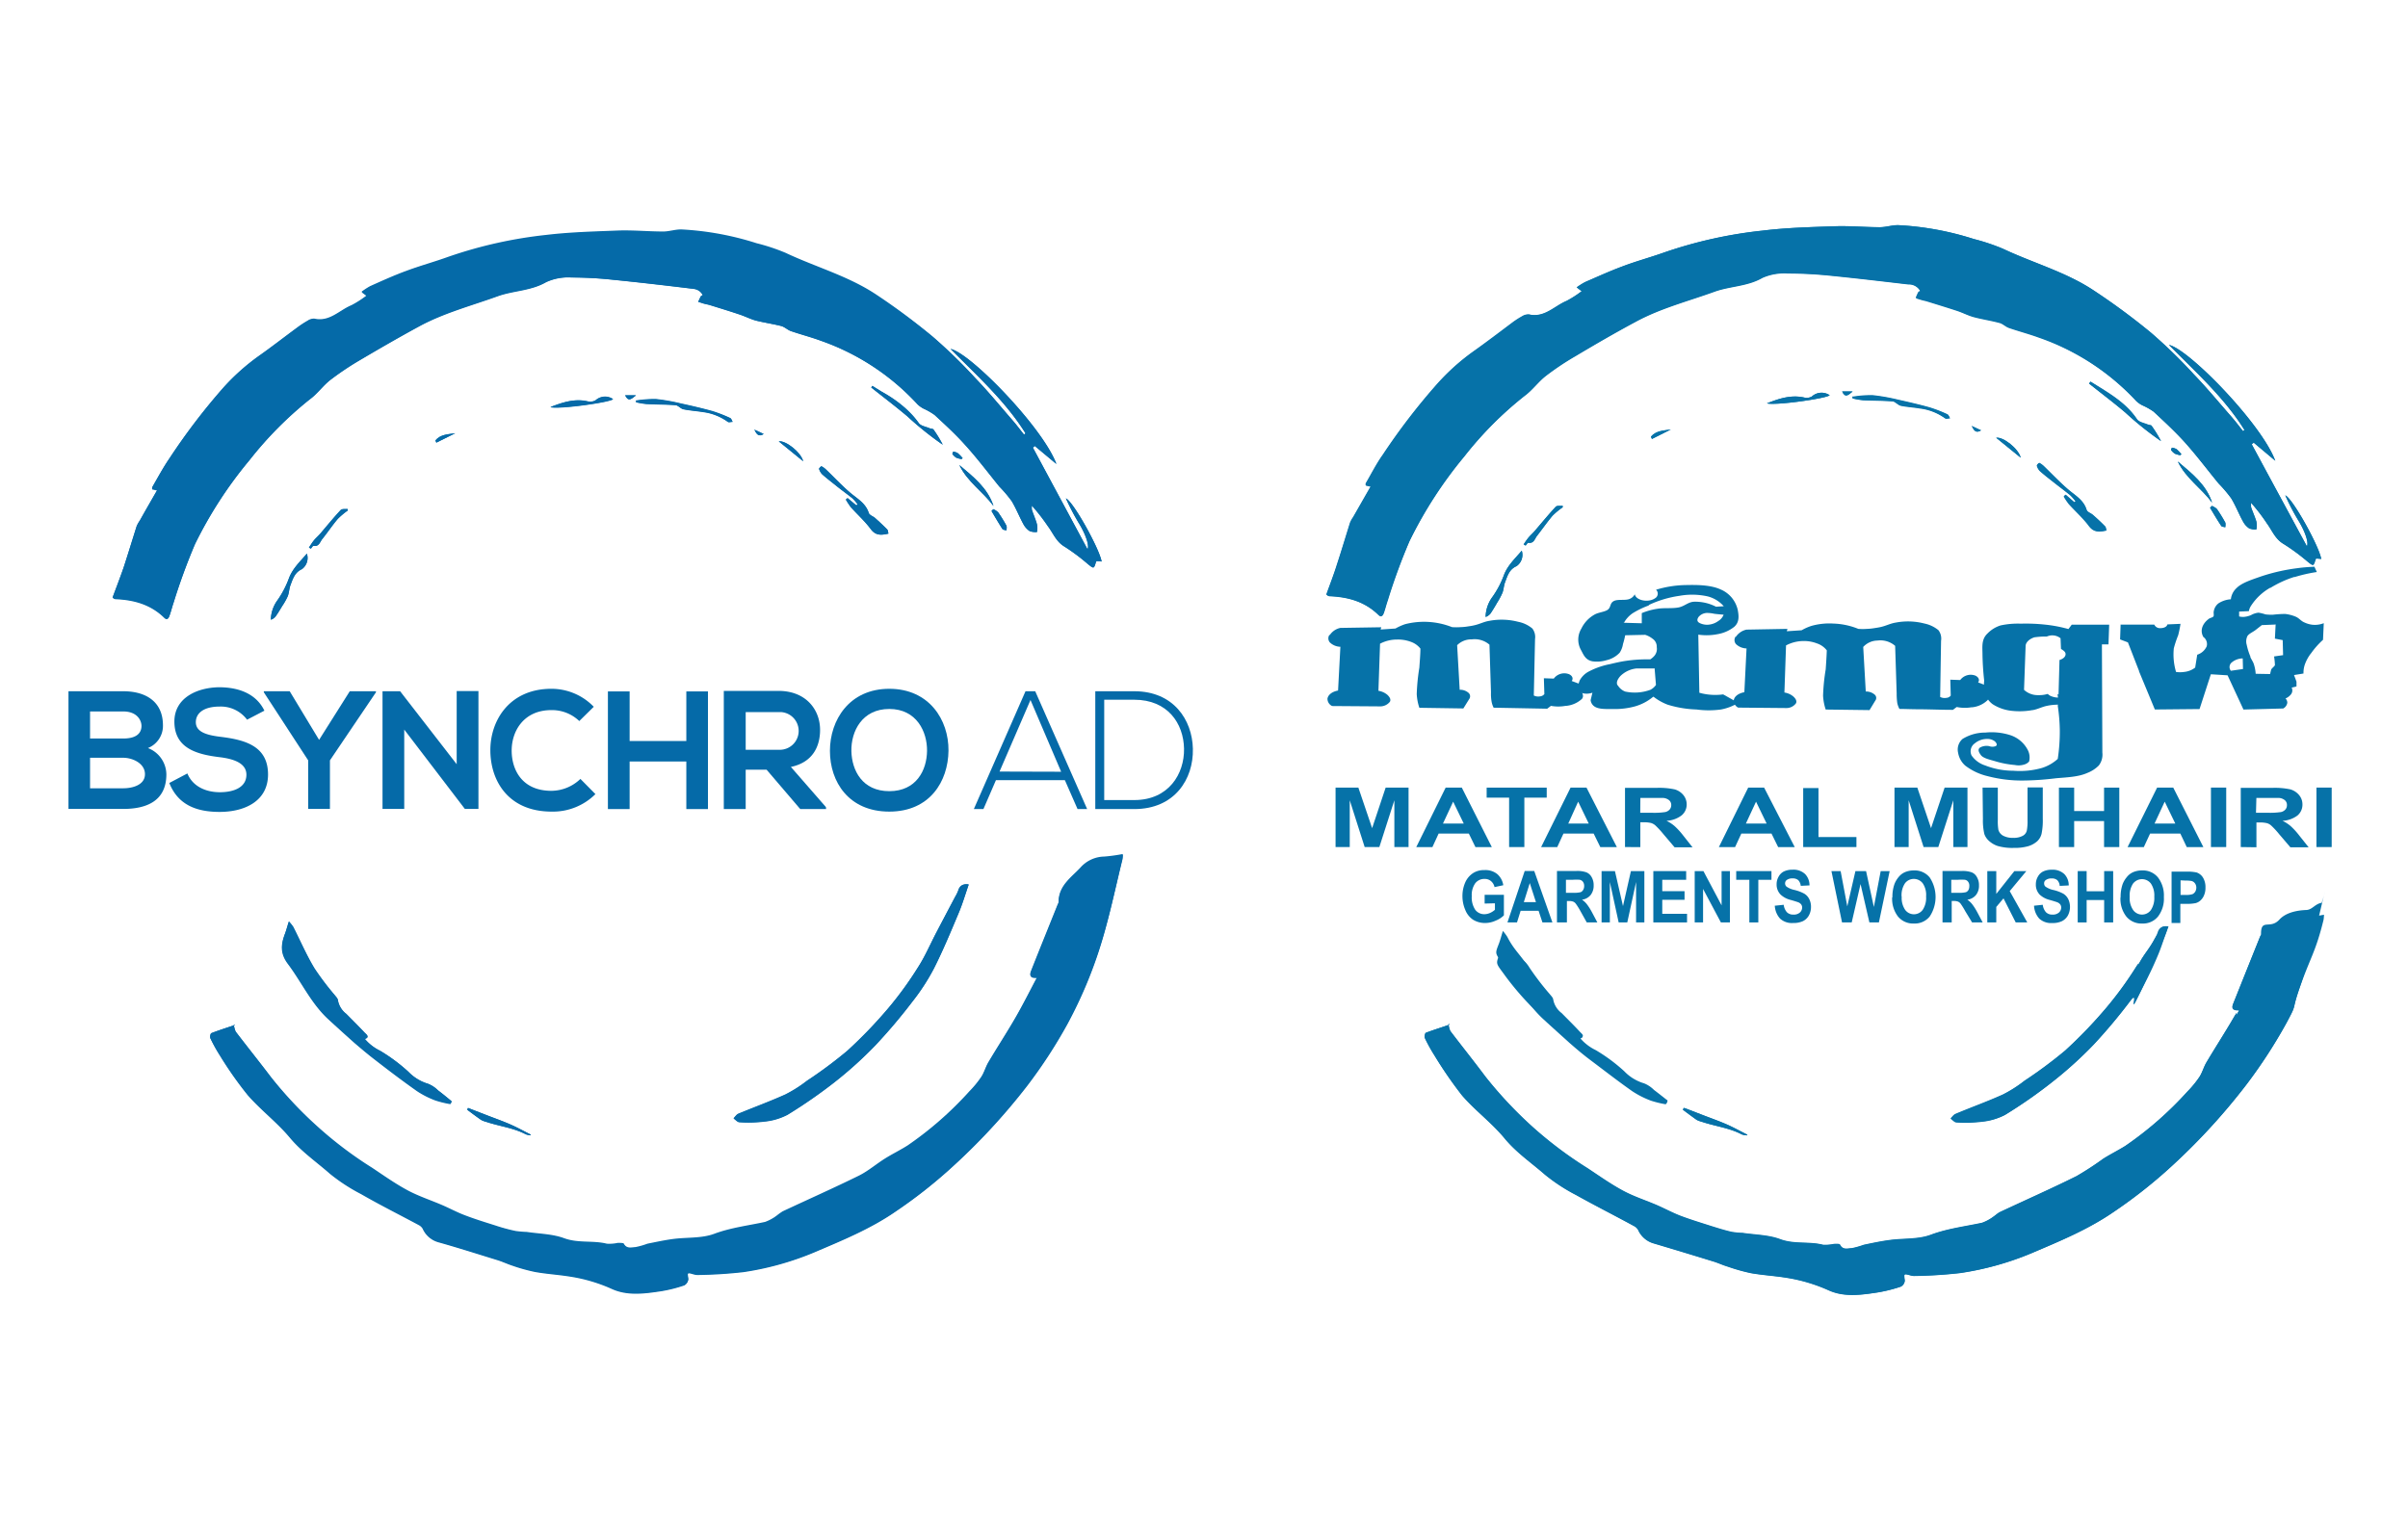 <?xml version="1.0" encoding="UTF-8"?> <svg xmlns="http://www.w3.org/2000/svg" id="Layer_1" data-name="Layer 1" viewBox="0 0 550 350"><defs><style>.cls-1,.cls-2{fill:#056aa8;}.cls-1,.cls-3{fill-rule:evenodd;}.cls-3,.cls-4{fill:#0672a8;}</style></defs><title>Artboard 1</title><path class="cls-1" d="M234.23,99l-.36.3c-.93-1.16-1.82-2.35-2.79-3.46-2.76-3.18-5.46-6.45-8.37-9.49A115.72,115.72,0,0,0,213,76.93a148.71,148.71,0,0,0-13-9.52c-6.36-4.2-13.74-6.25-20.6-9.46a45.17,45.17,0,0,0-6.6-2.19,67.86,67.86,0,0,0-17.12-3.15c-1.4,0-2.81.47-4.21.47-3.37,0-6.76-.33-10.12-.23-5.52.18-11,.31-16.53,1a101.3,101.3,0,0,0-22.42,5C99.28,60,96,60.83,92.9,62c-2.83,1.06-5.59,2.32-8.37,3.53a16.2,16.2,0,0,0-1.92,1.25l1.15.86a23,23,0,0,1-3.47,2.23c-2.78,1.14-5,3.86-8.49,3.07a2.43,2.43,0,0,0-1.52.43,20.8,20.8,0,0,0-2.34,1.52c-3,2.19-5.88,4.47-8.91,6.59a49.84,49.84,0,0,0-8,7.14,147.82,147.82,0,0,0-12.39,16.24c-1.45,2.08-2.61,4.35-3.9,6.54v.42l1.13.25c-1.37,2.39-2.67,4.66-3.95,6.94a7.37,7.37,0,0,0-.72,1.25c-1,3.16-1.94,6.35-3,9.51-.78,2.3-1.65,4.56-2.5,6.78a3.27,3.27,0,0,0,.37.28,1.09,1.09,0,0,0,.39.08c4.18.18,8,1.25,11.07,4.28.64.62,1,.07,1.16-.45.35-1,.58-2,.92-2.94a140.91,140.91,0,0,1,4.89-13.39A95.41,95.41,0,0,1,57,105.14,84.25,84.25,0,0,1,70.75,91.27c1.71-1.25,3-3.13,4.72-4.46a66.55,66.55,0,0,1,6.71-4.5c4.55-2.68,9.13-5.32,13.75-7.83,5.63-3,11.84-4.64,17.83-6.81,3.57-1.25,7.49-1.19,10.93-3.16a12,12,0,0,1,5.84-1.1,90.08,90.08,0,0,1,9.57.5q8.88.89,17.75,2a2.89,2.89,0,0,1,2.66,1.49c-.15.1-.36.15-.44.28-.22.42-.4.85-.6,1.25l1.25.39c.48.13.95.21,1.43.35,2.25.7,4.5,1.39,6.73,2.14,1.25.42,2.5,1.05,3.75,1.4,1.93.51,3.9.8,5.82,1.25.78.21,1.43.88,2.19,1.15,2.26.77,4.57,1.37,6.81,2.19a54.6,54.6,0,0,1,22.1,14.59,5.94,5.94,0,0,0,1.41,1,14.75,14.75,0,0,1,2.5,1.44c2.4,2.22,4.84,4.45,7,6.88,2.72,3,5.18,6.25,7.76,9.45a30.91,30.91,0,0,1,2.84,3.32c1,1.7,1.77,3.59,2.72,5.35a4.44,4.44,0,0,0,1.39,1.53,4.15,4.15,0,0,0,1.64.21,6.41,6.41,0,0,0,0-1.75c-.3-1.13-.79-2.19-1.15-3.29a3.56,3.56,0,0,1,0-1,44.64,44.64,0,0,1,3.65,4.69c1.25,1.63,1.9,3.56,3.83,4.69a46.86,46.86,0,0,1,5.39,4c1.33,1.06,1.33,1.1,1.82-.52,0-.08.13-.13.19-.19l1.09.1c-.49-2.92-6.5-13.74-8.15-14.42a54.88,54.88,0,0,0,2.94,5.64c1.38,2.21,2.49,5,2,6l-12.49-23.24.44-.38L241.3,106c-3.07-8.32-19.68-25.39-24.15-26.24,6.25,6.25,12.58,12,17.13,19.31"></path><path class="cls-1" d="M53.43,234.06c.3.16.25.11.23.12-1.8.6-3.61,1.18-5.37,1.86-.22.08-.37.88-.22,1.19a33.5,33.5,0,0,0,2.18,4,85.55,85.55,0,0,0,6.33,9c3,3.42,6.73,6.25,9.61,9.7,2.69,3.23,6.09,5.54,9.16,8.25a41.55,41.55,0,0,0,7.11,4.64c4.33,2.5,8.75,4.7,13.14,7.06a2.23,2.23,0,0,1,.94.86,5.56,5.56,0,0,0,3.61,3.1c4.49,1.25,8.95,2.69,13.41,4.06,1.15.35,2.23.86,3.38,1.25a40.54,40.54,0,0,0,5.28,1.47c2.67.48,5.39.63,8.07,1.07a36.92,36.92,0,0,1,9.46,2.81c3.57,1.63,7.49,1.08,11.24.52a32.37,32.37,0,0,0,5.3-1.33,1.72,1.72,0,0,0,.89-1.37c-.22-1.61-.3-1.58,1.32-1.13a3.1,3.1,0,0,0,.8.12,104.69,104.69,0,0,0,10.46-.65,67.11,67.11,0,0,0,16.09-4.46c6.48-2.76,13-5.41,18.8-9.44a110.94,110.94,0,0,0,12.3-9.63A144.27,144.27,0,0,0,234.7,248a113.11,113.11,0,0,0,9.07-13.93,101.28,101.28,0,0,0,6.75-15.39c2.5-7.29,4-14.81,5.85-22.27a6.83,6.83,0,0,0,.09-1.11,39.65,39.65,0,0,1-4.2.59,7.38,7.38,0,0,0-5.45,2.5c-2.12,2.31-5,4.15-5,7.83a1.25,1.25,0,0,1-.18.5c-2,5.09-4.09,10.17-6.11,15.26-.44,1.08-.08,1.55,1.36,1.47-1.71,3.19-3.29,6.31-5,9.35-2,3.41-4.14,6.73-6.15,10.12-.62,1-.93,2.3-1.6,3.31a23.54,23.54,0,0,1-2.7,3.28,79.49,79.49,0,0,1-14.11,12.37c-1.62,1-3.35,1.87-5,2.89-2.06,1.25-3.94,2.94-6.1,4-5.75,2.84-11.62,5.45-17.43,8.16a16.63,16.63,0,0,0-1.4,1,9.82,9.82,0,0,1-2.62,1.43c-3.89.85-7.82,1.25-11.65,2.72-2.86,1.06-6.24.76-9.34,1.18-2,.26-3.94.67-5.89,1.07a18.23,18.23,0,0,1-2.71.78c-.89,0-2.05.48-2.69-.8-.11-.23-.88-.19-1.36-.17a9.12,9.12,0,0,1-2.5.19c-3.18-.81-6.51-.07-9.74-1.25-2.66-1-5.69-1-8.55-1.43a21.28,21.28,0,0,1-2.5-.22c-1.56-.36-3.11-.82-4.63-1.25-2.33-.73-4.66-1.45-6.95-2.32-1.81-.68-3.52-1.61-5.3-2.37-2.61-1.13-5.34-2-7.84-3.35-2.81-1.51-5.44-3.38-8.1-5.15a88.23,88.23,0,0,1-12.33-9.26,91.46,91.46,0,0,1-10.88-11.64c-2.62-3.49-5.34-6.88-8-10.34a5.29,5.29,0,0,1-.41-1.62"></path><path class="cls-1" d="M221.23,202.11a1.9,1.9,0,0,0-2.37,1.41,8.75,8.75,0,0,1-.71,1.44q-2.15,4.06-4.27,8.12c-1.42,2.71-2.6,5.48-4.22,8a81.49,81.49,0,0,1-6.64,9.16,105.62,105.62,0,0,1-9.5,9.89A102.84,102.84,0,0,1,184.3,247a30.74,30.74,0,0,1-4.92,3.12c-3.53,1.59-7.16,2.91-10.73,4.39-.44.19-.74.68-1.1,1.05.45.3.88.86,1.35.87a29.76,29.76,0,0,0,5.66-.15,14.45,14.45,0,0,0,5.32-1.56,114.43,114.43,0,0,0,10.81-7.5,90.82,90.82,0,0,0,9.27-8.38,126.24,126.24,0,0,0,8.46-10,48.55,48.55,0,0,0,4.87-7.49c2.08-4.11,3.86-8.4,5.65-12.66.88-2.07,1.52-4.25,2.29-6.48"></path><path class="cls-1" d="M102.91,252.15l.23-.55c-1-.83-2-1.66-3.11-2.5a7.07,7.07,0,0,0-2.27-1.5,10.32,10.32,0,0,1-4.48-2.72,39.09,39.09,0,0,0-6.49-4.81,10.72,10.72,0,0,1-3.53-2.74c1.25-.44.44-1,0-1.39-1.38-1.47-2.82-2.9-4.24-4.33a5,5,0,0,1-1.86-3c0-.42-.46-.83-.76-1.25a65.71,65.71,0,0,1-4.6-6c-1.81-3.06-3.25-6.32-4.86-9.5a12.69,12.69,0,0,0-1-1.25c-.38,1.19-.58,2-.87,2.77-.91,2.38-1.13,4.44.65,6.82,3.15,4.18,5.34,9.08,9.28,12.7,2,1.84,4,3.65,6,5.43,1.47,1.25,3,2.56,4.56,3.75,3.2,2.49,6.4,4.91,9.69,7.23a20.74,20.74,0,0,0,4.23,2.14,24.34,24.34,0,0,0,3.37.82"></path><path class="cls-1" d="M202.92,121.94c-.1-.4-.09-.81-.29-1-.89-.9-1.82-1.76-2.77-2.61-.47-.4-1.25-.65-1.43-1.13-.72-2.32-2.73-3.32-4.38-4.76-1.87-1.61-3.56-3.42-5.35-5.14a4.22,4.22,0,0,0-1.09-.79c-.07,0-.57.45-.54.59a2.91,2.91,0,0,0,.72,1.25c1.05.93,2.17,1.81,3.27,2.67s2.5,1.85,3.65,2.82a9.09,9.09,0,0,1,1.17,1.38l-.3.22-2-1.66-.39.34a15.05,15.05,0,0,0,1.17,1.77c1.5,1.69,3.21,3.21,4.54,5,1.13,1.52,2.38,1.39,4,1"></path><path class="cls-1" d="M70.09,126.48c-1.56,1.86-3.21,3.35-4.06,5.56a21.64,21.64,0,0,1-2.81,5.34,7.8,7.8,0,0,0-1.35,4.23,2.2,2.2,0,0,0,1.12-.8c.54-.76,1-1.55,1.49-2.35a14.21,14.21,0,0,0,1.25-2.22c.31-.79.31-1.68.61-2.5.54-1.44,1-2.94,2.6-3.67a3.15,3.15,0,0,0,1.16-3.56"></path><path class="cls-1" d="M145.29,91.48v.45a17.22,17.22,0,0,0,2.35.4c2.23.13,4.44.09,6.65.27.62,0,1.17.8,1.81.93,1.45.3,2.94.39,4.41.63a12.25,12.25,0,0,1,5.74,2.25c.22.17.73,0,1.11,0-.19-.3-.3-.74-.56-.85A31,31,0,0,0,162.72,94c-2.38-.67-4.81-1.25-7.22-1.76a45.73,45.73,0,0,0-5.7-1,26.88,26.88,0,0,0-4.48.34"></path><path class="cls-1" d="M199.24,88.15l-.26.38c2.75,2.19,5.56,4.32,8.25,6.59a74,74,0,0,0,8.08,6.48,28,28,0,0,0-2.12-3.47c-.15-.19-.58-.16-.85-.27-.85-.38-2-.54-2.5-1.19a25.11,25.11,0,0,0-8.46-7.17l-2.17-1.35"></path><path class="cls-1" d="M121.2,259.37v-.17c-1.54-.78-3.07-1.63-4.66-2.32-1.83-.8-3.74-1.46-5.58-2.18L108,253.57l-1.17-.42-.08.42c1,.78,2.07,1.56,3.14,2.3a4.73,4.73,0,0,0,1.13.44c3,1,6.25,1.36,9.09,2.86a3.92,3.92,0,0,0,1.12.23"></path><path class="cls-1" d="M125.79,93c2,.5,13.63-1.12,14.24-1.84a3.24,3.24,0,0,0-4,.28,2.51,2.51,0,0,1-1.74.25c-3-.7-5.76.24-8.48,1.25"></path><path class="cls-1" d="M219.12,106.25c1.78,3.75,5.38,6.09,7.8,9.35-1.34-4.14-4.65-6.69-7.8-9.35"></path><path class="cls-1" d="M70.55,125.07l.48.29c.2-.23.43-.67.6-.64,1.25.22,1.46-.89,2-1.56,1.25-1.53,2.29-3.13,3.54-4.6a17.26,17.26,0,0,1,2.27-1.91v-.35c-.53,0-1.25-.08-1.57.22-1.64,1.78-3.17,3.65-4.75,5.49-.44.5-.95.92-1.36,1.43s-.76,1.09-1.14,1.63"></path><path class="cls-1" d="M226.88,116.33l-.41.42c.84,1.37,1.65,2.77,2.5,4.12.14.21.6.21.92.31a3.68,3.68,0,0,0,0-1.05,29.6,29.6,0,0,0-1.91-3.07,3.57,3.57,0,0,0-1.11-.73"></path><path class="cls-1" d="M183.45,105.38c-.5-2.06-4-4.8-5.57-4.54l5.57,4.54"></path><path class="cls-1" d="M99.45,100.59l.21.53L104,99c-1.62.25-3.34.24-4.5,1.62"></path><path class="cls-1" d="M219.66,104.89l.24-.22a9,9,0,0,0-1.09-1.13,2.61,2.61,0,0,0-1.05-.35s-.26.44-.2.53a3.35,3.35,0,0,0,.9.86,5.32,5.32,0,0,0,1.25.31"></path><path class="cls-1" d="M174.43,99.16l-2.14-1c.47.85.87,1.8,2.14,1"></path><path class="cls-1" d="M145.28,90.31h-2.5c.74,1.59,1.41.82,2.5,0"></path><path class="cls-1" d="M234.23,99c-4.55-7.29-10.93-13-17.13-19.3,4.47.9,21.08,18,24.15,26.3l-4.92-4.12-.44.37,12.49,23.24c.48-1-.61-3.75-2-6a54.72,54.72,0,0,1-2.94-5.63c1.65.66,7.66,11.49,8.15,14.41l-1.09-.1c-.06,0-.16.12-.19.19-.49,1.63-.49,1.59-1.82.53a46.09,46.09,0,0,0-5.28-4c-1.93-1.12-2.64-3.06-3.83-4.68a43.75,43.75,0,0,0-3.65-4.7,3.56,3.56,0,0,0,0,1c.36,1.1.85,2.17,1.15,3.29a5.71,5.71,0,0,1,0,1.75,4.17,4.17,0,0,1-1.64-.21,4.34,4.34,0,0,1-1.41-1.48c-1-1.76-1.67-3.65-2.72-5.34a29.75,29.75,0,0,0-2.84-3.4c-2.59-3.15-5-6.41-7.76-9.45-2.18-2.43-4.62-4.66-7-6.88a14.11,14.11,0,0,0-2.5-1.44,5.78,5.78,0,0,1-1.41-1,54.58,54.58,0,0,0-22.14-14.49c-2.24-.83-4.55-1.42-6.81-2.2-.76-.26-1.41-.94-2.19-1.15-1.92-.51-3.89-.8-5.82-1.25-1.25-.35-2.5-1-3.75-1.4-2.23-.75-4.48-1.43-6.73-2.13-.48-.14-1-.23-1.43-.35s-.78-.27-1.25-.39c.2-.43.38-.86.6-1.25.08-.14.29-.19.44-.29-.61-1.31-1.76-1.4-2.76-1.52-5.92-.71-11.83-1.41-17.75-2a91,91,0,0,0-9.47-.55,12.13,12.13,0,0,0-5.74,1c-3.45,2-7.36,1.88-10.93,3.16-6,2.18-12.2,3.75-17.83,6.81-4.64,2.5-9.21,5.15-13.75,7.84a65.71,65.71,0,0,0-6.73,4.5c-1.74,1.32-3,3.21-4.76,4.46A83.8,83.8,0,0,0,57.05,105a95.62,95.62,0,0,0-12.5,19.26,141.35,141.35,0,0,0-4.9,13.41c-.33,1-.56,2-.91,2.93-.19.53-.52,1.08-1.16.45-3.07-3-6.9-4.1-11.07-4.26a1.4,1.4,0,0,1-.39-.1,2.51,2.51,0,0,1-.37-.27c.81-2.23,1.68-4.49,2.5-6.79,1-3.16,2-6.35,3-9.51a7.33,7.33,0,0,1,.71-1.25c1.25-2.27,2.59-4.54,3.95-6.93l-1.12-.25v-.43c1.25-2.18,2.5-4.46,3.9-6.53A143.56,143.56,0,0,1,51.06,88.5a49.54,49.54,0,0,1,8-7.16c3-2.11,5.93-4.4,8.91-6.59a22.73,22.73,0,0,1,2.33-1.52,2.55,2.55,0,0,1,1.49-.44c3.5.79,5.71-1.93,8.49-3.07a23,23,0,0,0,3.47-2.23l-1.15-.86a17.55,17.55,0,0,1,1.92-1.25c2.78-1.25,5.54-2.5,8.37-3.53,3.14-1.17,6.38-2.05,9.53-3.19a101.3,101.3,0,0,1,22.42-5c5.48-.65,11-.78,16.53-1,3.36-.1,6.75.23,10.12.23,1.4,0,2.81-.52,4.21-.47a67.86,67.86,0,0,1,17.12,3.15,45.17,45.17,0,0,1,6.6,2.19c6.83,3.23,14.24,5.26,20.6,9.46a148.84,148.84,0,0,1,13,9.67,117.38,117.38,0,0,1,9.73,9.46c2.91,3,5.61,6.31,8.37,9.49,1,1.11,1.86,2.3,2.79,3.46l.36-.3"></path><path class="cls-1" d="M53.43,234.06a5,5,0,0,0,.42,1.62c2.63,3.46,5.36,6.85,8,10.33a92,92,0,0,0,10.87,11.54A89,89,0,0,0,85,266.8c2.66,1.78,5.29,3.64,8.1,5.15,2.5,1.34,5.23,2.23,7.84,3.35,1.78.76,3.49,1.7,5.3,2.37,2.29.88,4.62,1.59,6.95,2.33a39.58,39.58,0,0,0,4.63,1.25,24.77,24.77,0,0,0,2.5.21c2.86.43,5.89.45,8.55,1.44,3.23,1.18,6.56.45,9.74,1.25a9.12,9.12,0,0,0,2.5-.19c.48,0,1.25,0,1.36.16.64,1.25,1.8.84,2.69.8a17.07,17.07,0,0,0,2.71-.77c2-.4,3.91-.82,5.89-1.08,3.12-.41,6.48-.11,9.34-1.17,3.83-1.43,7.76-1.88,11.65-2.73a10.08,10.08,0,0,0,2.62-1.42,14.57,14.57,0,0,1,1.4-1c5.81-2.72,11.68-5.33,17.43-8.16,2.16-1.08,4-2.71,6.1-4,1.62-1,3.36-1.85,5-2.89a79.49,79.49,0,0,0,14.11-12.37,23.06,23.06,0,0,0,2.7-3.29c.67-1,1-2.26,1.6-3.31,2-3.38,4.18-6.71,6.15-10.12,1.75-3,3.32-6.16,5-9.34-1.44.07-1.8-.39-1.36-1.48,2-5.08,4.07-10.17,6.11-15.25a1.25,1.25,0,0,0,.18-.5c0-3.69,2.83-5.53,5-7.84a7.42,7.42,0,0,1,5.45-2.5,39.63,39.63,0,0,0,4.2-.58,6.92,6.92,0,0,1-.09,1.11c-1.81,7.5-3.32,15-5.85,22.26a101.83,101.83,0,0,1-6.75,15.4,113.87,113.87,0,0,1-9.07,13.93A144.89,144.89,0,0,1,217,267a110.86,110.86,0,0,1-12.3,9.62c-5.84,4-12.32,6.68-18.8,9.45a68,68,0,0,1-16.09,4.46,104.69,104.69,0,0,1-10.46.65,3.11,3.11,0,0,1-.8-.13c-1.62-.45-1.54-.47-1.32,1.14a1.71,1.71,0,0,1-.89,1.36,33.45,33.45,0,0,1-5.3,1.34c-3.75.56-7.61,1.11-11.24-.53a36.92,36.92,0,0,0-9.46-2.81c-2.68-.44-5.4-.59-8.07-1.06a42.22,42.22,0,0,1-5.28-1.48c-1.15-.35-2.23-.86-3.38-1.24-4.46-1.38-8.92-2.75-13.41-4.07a5.5,5.5,0,0,1-3.61-3.09,2.19,2.19,0,0,0-.94-.87c-4.38-2.36-8.74-4.62-13.14-7.06A41.5,41.5,0,0,1,75.35,268c-3.07-2.71-6.47-5-9.16-8.26-2.88-3.5-6.62-6.25-9.61-9.7a83.32,83.32,0,0,1-6.34-9,33.31,33.31,0,0,1-2.18-3.8c-.15-.31,0-1.11.21-1.19,1.77-.68,3.58-1.25,5.38-1.86,0,0,.07,0-.23-.12"></path><path class="cls-1" d="M221.23,202.11c-.77,2.24-1.41,4.41-2.29,6.48-1.79,4.26-3.57,8.55-5.65,12.66a48.16,48.16,0,0,1-4.87,7.5,130,130,0,0,1-8.45,10,93.44,93.44,0,0,1-9.28,8.39,116.07,116.07,0,0,1-10.8,7.49,14.45,14.45,0,0,1-5.33,1.56,29.76,29.76,0,0,1-5.66.15c-.47,0-.9-.57-1.35-.87.36-.36.66-.86,1.1-1.05,3.57-1.47,7.2-2.8,10.73-4.39a30.05,30.05,0,0,0,4.92-3.12,101,101,0,0,0,9.22-6.85,105.62,105.62,0,0,0,9.5-9.89,81.49,81.49,0,0,0,6.64-9.16c1.62-2.5,2.82-5.32,4.22-8s2.84-5.41,4.27-8.12a8.75,8.75,0,0,0,.71-1.44c.33-1.15,1.08-1.55,2.37-1.41"></path><path class="cls-1" d="M102.91,252.15a23,23,0,0,1-3.37-.83,20.14,20.14,0,0,1-4.22-2.13c-3.3-2.33-6.5-4.79-9.7-7.24-1.56-1.18-3.09-2.5-4.56-3.74-2-1.78-4-3.59-6-5.43-3.94-3.62-6.12-8.52-9.29-12.7-1.76-2.37-1.54-4.44-.63-6.83.28-.77.5-1.57.86-2.76a11.62,11.62,0,0,1,1,1.25c1.62,3.18,3,6.44,4.86,9.5a64.67,64.67,0,0,0,4.59,6.09c.3.38.74.79.76,1.25a5,5,0,0,0,1.93,3.09c1.41,1.44,2.86,2.86,4.23,4.34.38.4,1.14,1,0,1.38a10.55,10.55,0,0,0,3.47,2.68,39.75,39.75,0,0,1,6.48,4.84,10.34,10.34,0,0,0,4.48,2.73,6.62,6.62,0,0,1,2.26,1.5c1.07.8,2.08,1.63,3.12,2.5l-.23.55"></path><path class="cls-1" d="M202.92,121.94c-1.6.34-2.85.48-4-1-1.33-1.8-3-3.33-4.54-5a16.05,16.05,0,0,1-1.17-1.78l.39-.33,2,1.66.3-.23a9.52,9.52,0,0,0-1.17-1.37c-1.25-1-2.5-1.88-3.65-2.83s-2.22-1.73-3.27-2.67a2.91,2.91,0,0,1-.72-1.25c0-.14.47-.62.54-.59a4.47,4.47,0,0,1,1.09.79c1.79,1.71,3.48,3.54,5.35,5.15,1.65,1.44,3.66,2.44,4.38,4.76.14.47,1,.72,1.43,1.12.95.85,1.88,1.72,2.77,2.62.2.21.19.62.29,1"></path><path class="cls-1" d="M70.09,126.48A3.14,3.14,0,0,1,68.93,130c-1.65.74-2.06,2.24-2.6,3.67-.3.79-.3,1.68-.61,2.5a15.71,15.71,0,0,1-1.25,2.23c-.48.8-.95,1.58-1.49,2.35a2.37,2.37,0,0,1-1.12.8,7.8,7.8,0,0,1,1.36-4.21A21.6,21.6,0,0,0,66,132.1c.85-2.21,2.5-3.75,4.06-5.56"></path><path class="cls-1" d="M145.29,91.48a28.19,28.19,0,0,1,4.49-.33,42.63,42.63,0,0,1,5.7,1c2.41.53,4.83,1.08,7.22,1.74a32.85,32.85,0,0,1,4.06,1.59c.26.11.37.55.56.85-.37,0-.89.2-1.11,0a12.42,12.42,0,0,0-5.74-2.25c-1.47-.24-3-.32-4.41-.62-.63-.14-1.25-.89-1.81-.94-2.21-.17-4.42-.14-6.64-.26a20.22,20.22,0,0,1-2.35-.4v-.45"></path><path class="cls-1" d="M199.24,88.15c.73.45,1.45.91,2.18,1.35,3.21,1.92,6.25,4,8.46,7.17.43.65,1.61.81,2.5,1.19.27.11.7.07.85.27a28,28,0,0,1,2.12,3.47,74,74,0,0,1-8.08-6.48c-2.69-2.27-5.5-4.4-8.25-6.59l.26-.38"></path><path class="cls-1" d="M121.2,259.37a3.84,3.84,0,0,1-1.11-.22c-2.86-1.5-6.09-1.83-9.09-2.87a4.54,4.54,0,0,1-1.13-.43c-1.07-.74-2.1-1.53-3.15-2.3l.2-.43,1.12.45,2.92,1.15c1.86.73,3.75,1.39,5.58,2.19,1.59.69,3.12,1.54,4.66,2.31v.18"></path><path class="cls-1" d="M125.79,93c2.72-1.07,5.46-2,8.48-1.25a2.51,2.51,0,0,0,1.74-.25,3.24,3.24,0,0,1,4-.27c-.61.71-12.23,2.33-14.24,1.83"></path><path class="cls-1" d="M219.12,106.24c3.15,2.67,6.46,5.22,7.8,9.36-2.42-3.26-6-5.55-7.8-9.36"></path><path class="cls-1" d="M70.55,125.07c.38-.54.71-1.11,1.14-1.63s.92-.93,1.36-1.43c1.58-1.84,3.11-3.75,4.75-5.49.29-.3,1-.16,1.57-.22v.35a17.26,17.26,0,0,0-2.27,1.91c-1.25,1.47-2.36,3.07-3.54,4.6-.52.67-.71,1.78-2,1.56-.17,0-.4.41-.6.64l-.43-.29"></path><path class="cls-1" d="M226.88,116.33a3.45,3.45,0,0,1,1.11.73,31.22,31.22,0,0,1,1.89,3.07c.15.28,0,.7,0,1.05-.32-.1-.79-.1-.92-.31-.89-1.35-1.7-2.75-2.5-4.12l.41-.42"></path><path class="cls-1" d="M183.45,105.38l-5.57-4.54c1.55-.26,5.07,2.5,5.57,4.54"></path><path class="cls-1" d="M99.45,100.59c1.16-1.38,2.88-1.37,4.5-1.62l-4.29,2.17c-.07-.17-.15-.35-.21-.52"></path><path class="cls-1" d="M219.66,104.89a5.32,5.32,0,0,1-1.25-.31,3.35,3.35,0,0,1-.9-.86,2,2,0,0,1,.2-.53,2.61,2.61,0,0,1,1,.35,9,9,0,0,1,1.09,1.13l-.24.22"></path><path class="cls-1" d="M174.43,99.16c-1.25.81-1.67-.14-2.14-1Z"></path><path class="cls-1" d="M145.28,90.31c-1,.82-1.7,1.59-2.5,0Z"></path><path class="cls-2" d="M37.22,165.73a5.46,5.46,0,0,1-3.43,5.18,6.53,6.53,0,0,1,4.21,6c0,6-4.39,7.91-9.87,7.91H15.64V157.93H28.13c5.21,0,9.09,2.39,9.09,7.8m-16.65,3h7.6c3.14,0,4.15-1.35,4.15-2.88,0-1.25-1-3.3-4.15-3.3h-7.6Zm0,11.37h7.6c2,0,4.94-.7,4.94-3.22s-2.9-3.75-4.94-3.75h-7.6Z"></path><path class="cls-2" d="M56.43,164.43a7.48,7.48,0,0,0-6.24-3c-3.75,0-5.46,1.57-5.46,3.57,0,2.34,2.71,3,5.87,3.37,5.5.7,10.62,2.15,10.62,8.58,0,6-5.2,8.55-11.07,8.55-5.39,0-9.53-1.68-11.48-6.61l4.13-2.18C44,179.67,47,181,50.22,181s6.06-1.12,6.06-4c0-2.5-2.6-3.58-6.09-4-5.39-.65-10.36-2.11-10.36-8.14,0-5.52,5.35-7.79,10.21-7.84,4.11,0,8.36,1.25,10.35,5.35Z"></path><polygon class="cls-2" points="72.88 169.04 79.89 157.93 85.87 157.93 85.87 158.17 75.36 173.72 75.36 184.82 70.39 184.82 70.39 173.72 60.26 158.17 60.26 157.93 66.17 157.93 72.88 169.04"></polygon><polygon class="cls-2" points="104.31 157.89 109.28 157.89 109.28 184.82 106.2 184.82 106.2 184.85 92.33 166.69 92.33 184.82 87.37 184.82 87.37 157.93 91.39 157.93 104.31 174.6 104.31 157.89"></polygon><path class="cls-2" d="M136,181.43a13.75,13.75,0,0,1-10,4c-9.78,0-13.93-6.87-14-13.87s4.42-14.19,13.94-14.19a13.43,13.43,0,0,1,9.68,4.11l-3.31,3.26a9,9,0,0,0-6.37-2.5c-6.36,0-9.11,4.85-9.07,9.33s2.5,9.11,9.07,9.11a9.64,9.64,0,0,0,6.63-2.72Z"></path><polygon class="cls-2" points="156.76 184.85 156.76 173.98 143.81 173.98 143.81 184.85 138.85 184.85 138.85 157.97 143.81 157.97 143.81 169.3 156.76 169.3 156.76 157.97 161.7 157.97 161.7 184.85 156.76 184.85"></polygon><path class="cls-2" d="M188.69,184.85h-5.91l-7.69-9h-4.77v9h-5v-27h12.5c6.24,0,9.49,4.26,9.49,8.91,0,3.75-1.66,7.42-6.67,8.46l8,9.17Zm-18.37-22.16v8.61h7.56a4.31,4.31,0,1,0,.46-8.61h-8Z"></path><path class="cls-2" d="M216.64,171.52c-.08,7-4.25,13.91-13.52,13.91s-13.56-6.8-13.56-13.87,4.45-14.19,13.56-14.19,13.59,7.11,13.52,14.13m-22.18.12c.11,4.41,2.5,9.14,8.66,9.14s8.56-4.76,8.62-9.18-2.4-9.6-8.62-9.6-8.75,5.11-8.66,9.64"></path><path class="cls-2" d="M246.12,184.85l-2.9-6.61H227.48l-2.86,6.61h-2.19l11.8-26.92h2.22l11.86,26.92Zm-3.75-8.53-7-16.39-7.07,16.35Z"></path><path class="cls-2" d="M272.46,171.11c.16,6.85-4.13,13.74-13.37,13.74h-8.92V157.93h8.92c8.94,0,13.22,6.53,13.37,13.13m-20.25-11.19v22.92h6.88c7.84,0,11.46-6,11.35-11.75s-3.73-11.17-11.35-11.17Z"></path><path class="cls-3" d="M347.58,125.8c-1.57,1.86-3.23,3.36-4.08,5.58a21.32,21.32,0,0,1-2.84,5.3,7.9,7.9,0,0,0-1.34,4.27,2.49,2.49,0,0,0,1.13-.81,27.34,27.34,0,0,0,1.48-2.42,16.25,16.25,0,0,0,1.21-2.25c.3-.79.32-1.68.61-2.42.54-1.44.95-3,2.61-3.7a3.12,3.12,0,0,0,1.2-3.56"></path><path class="cls-3" d="M497.42,105.44c1.79,3.82,5.41,6.13,7.84,9.41-1.34-4.16-4.67-6.72-7.84-9.41"></path><path class="cls-3" d="M505.23,115.59l-.41.42c.83,1.39,1.65,2.79,2.55,4.14.13.22.6.22.92.32a3.82,3.82,0,0,0,0-1.07,35.08,35.08,0,0,0-1.9-3.09,4,4,0,0,0-1.11-.72"></path><path class="cls-3" d="M498,104l.24-.23a9.71,9.71,0,0,0-1.08-1.14,3.08,3.08,0,0,0-1.06-.35s-.27.45-.21.53a3.07,3.07,0,0,0,.9.86A5.17,5.17,0,0,0,498,104"></path><path class="cls-3" d="M347.58,125.8a3.15,3.15,0,0,1-1.21,3.57c-1.66.74-2.07,2.26-2.61,3.69-.29.79-.3,1.7-.61,2.42a16.25,16.25,0,0,1-1.21,2.25c-.47.8-.95,1.6-1.48,2.42a2.49,2.49,0,0,1-1.13.81,8,8,0,0,1,1.34-4.27,21.29,21.29,0,0,0,2.85-5.29c.84-2.23,2.5-3.73,4.07-5.59"></path><path class="cls-3" d="M497.42,105.44c3.17,2.69,6.5,5.25,7.84,9.41-2.41-3.28-6-5.59-7.84-9.41"></path><path class="cls-3" d="M505.23,115.59c.37.24.87.39,1.11.73a33.51,33.51,0,0,1,1.9,3.08c.15.28,0,.71,0,1.07-.32-.1-.79-.1-.92-.32-.9-1.35-1.72-2.75-2.55-4.14l.41-.42"></path><path class="cls-3" d="M498,104a5.17,5.17,0,0,1-1.21-.33,3.07,3.07,0,0,1-.9-.86c-.06-.08.17-.53.21-.53a3.08,3.08,0,0,1,1.06.35,9.71,9.71,0,0,1,1.08,1.14L498,104"></path><path class="cls-3" d="M512.66,98.2l-.36.3c-.93-1.2-1.83-2.35-2.81-3.48-2.78-3.2-5.48-6.48-8.46-9.53A115.65,115.65,0,0,0,491.25,76a151.31,151.31,0,0,0-13.09-9.67c-6.38-4.22-13.84-6.25-20.7-9.5a47.3,47.3,0,0,0-6.63-2.21,68.12,68.12,0,0,0-17.21-3.16c-1.42,0-2.83.46-4.24.46-3.39,0-6.8-.32-10.18-.21-5.54.17-11.11.3-16.62,1a101.94,101.94,0,0,0-22.49,5c-3.16,1.13-6.42,2-9.57,3.2-2.85,1.06-5.63,2.33-8.46,3.55a18.84,18.84,0,0,0-1.92,1.21l1.14.89a24.32,24.32,0,0,1-3.44,2.22c-2.79,1.21-5,3.89-8.55,3.09a2.56,2.56,0,0,0-1.52.43,22.65,22.65,0,0,0-2.36,1.53c-2.92,2.22-5.91,4.5-9,6.63a50.23,50.23,0,0,0-8,7.18,146.76,146.76,0,0,0-12.52,16.32c-1.45,2.09-2.62,4.37-3.91,6.57v.42l1.13.26-4,7a6,6,0,0,0-.71,1.28c-1,3.18-2,6.4-3,9.57-.76,2.31-1.64,4.59-2.41,6.83a1.7,1.7,0,0,0,.38.26,1.12,1.12,0,0,0,.39.1c4.2.18,8,1.21,11.12,4.29.64.63,1,.07,1.21-.46.35-1,.58-2,.92-2.94a134.72,134.72,0,0,1,4.92-13.47,96.82,96.82,0,0,1,12.53-19.35,84.83,84.83,0,0,1,13.81-14c1.73-1.31,3-3.15,4.76-4.48a62.52,62.52,0,0,1,6.75-4.52c4.55-2.71,9.15-5.36,13.82-7.88,5.66-3.07,11.9-4.67,17.92-6.85,3.62-1.3,7.53-1.2,11-3.19a12.49,12.49,0,0,1,5.76-1c3.22,0,6.43.21,9.67.51,6,.59,11.91,1.31,17.86,2a2.93,2.93,0,0,1,2.78,1.54c-.15.08-.38.14-.45.27-.23.41-.4.86-.59,1.29.38.13.78.27,1.21.38s1,.22,1.42.36c2.26.71,4.52,1.39,6.77,2.14,1.21.43,2.42,1.06,3.75,1.41,1.93.52,3.93.81,5.86,1.33.78.2,1.43.88,2.2,1.14,2.26.79,4.59,1.39,6.84,2.22a55.08,55.08,0,0,1,22.27,14.56,5.53,5.53,0,0,0,1.43,1A15.24,15.24,0,0,1,491.85,94c2.41,2.24,4.83,4.48,7.06,6.93,2.72,3,5.19,6.32,7.79,9.49a31.33,31.33,0,0,1,2.85,3.35c1.06,1.7,1.79,3.62,2.75,5.36a4.24,4.24,0,0,0,1.39,1.55,4.1,4.1,0,0,0,1.63.21,5.26,5.26,0,0,0,0-1.77c-.3-1.12-.8-2.19-1.21-3.3a3.62,3.62,0,0,1,0-1,42.67,42.67,0,0,1,3.63,4.73c1.21,1.63,1.91,3.63,3.84,4.71a45.51,45.51,0,0,1,5.43,4c1.34,1.06,1.34,1.1,1.84-.52,0-.07.12-.13.18-.19l1.1.09c-.49-2.93-6.54-13.82-8.19-14.5a49.74,49.74,0,0,0,2.94,5.66c1.39,2.23,2.5,5,2,6-4.25-7.86-8.46-15.62-12.63-23.37l.45-.36,4.93,4.14c-3.08-8.38-19.78-25.55-24.26-26.44,6.22,6.32,12.64,12.09,17.21,19.4"></path><path class="cls-3" d="M330.84,234c.3.17.25.11.23.12-1.82.62-3.63,1.21-5.41,1.87-.22.08-.37.9-.23,1.21a36,36,0,0,0,2.19,3.94,87.67,87.67,0,0,0,6.41,9.14c3,3.45,6.77,6.24,9.67,9.74,2.69,3.27,6.11,5.59,9.21,8.3a41.24,41.24,0,0,0,7.14,4.68c4.35,2.41,8.81,4.72,13.21,7.08a2.3,2.3,0,0,1,.95.88,5.57,5.57,0,0,0,3.62,3.11q6.75,2,13.47,4.08c1.21.35,2.26.87,3.41,1.21a42.56,42.56,0,0,0,5.3,1.49c2.69.47,5.43.62,8.12,1.06a37.18,37.18,0,0,1,9.51,2.82c3.62,1.66,7.47,1.1,11.24.53a33.66,33.66,0,0,0,5.32-1.33,1.68,1.68,0,0,0,.89-1.36c-.21-1.64-.3-1.61,1.33-1.21a3.11,3.11,0,0,0,.8.13q5.28-.07,10.53-.67a67.28,67.28,0,0,0,16.17-4.47c6.52-2.78,13-5.44,18.91-9.5a113.14,113.14,0,0,0,12.38-9.67A145,145,0,0,0,513,247.89a116,116,0,0,0,9.13-14c2.7-4.95,1.21-2.51,3-7.87,2.54-7.25,4.06-14.89,5.89-22.38a27,27,0,0,1-.73,2.63c-1.51.21-2.15,1.59-3.52,1.64-2.17.08-4.68.59-6.15,2.2-2.14,2.33-4.23-.39-4.19,3.32a1.67,1.67,0,0,1-.19.5q-3.08,7.7-6.15,15.35c-.43,1.09-.07,1.55,1.37,1.49-1.72,3.19.44-1.27-1.32,1.78-2,3.42-4.15,6.76-6.18,10.17-.63,1.06-.94,2.31-1.61,3.33a23.78,23.78,0,0,1-2.71,3.3,80.17,80.17,0,0,1-14.21,12.44c-1.62,1-3.37,1.87-5,2.9a72.76,72.76,0,0,1-6.14,4c-5.78,2.87-11.68,5.48-17.52,8.22-.5.24-.92.68-1.4,1a10.16,10.16,0,0,1-2.65,1.44c-3.9.84-7.85,1.3-11.7,2.73-2.87,1.08-6.26.77-9.4,1.21-2,.26-3.95.68-5.91,1.09a20,20,0,0,1-2.72.77c-.91,0-2.07.5-2.71-.8-.11-.23-.89-.19-1.37-.17a10.18,10.18,0,0,1-2.52.2c-3.19-.83-6.54-.08-9.78-1.29-2.68-1-5.72-1-8.61-1.43-.81,0-1.61-.11-2.42-.22-1.57-.36-3.11-.84-4.66-1.32-2.33-.75-4.69-1.46-7-2.33-1.82-.69-3.54-1.62-5.34-2.42-2.62-1.14-5.38-2-7.88-3.36-2.83-1.52-5.46-3.4-8.14-5.17a90.62,90.62,0,0,1-12.4-9.31,93.9,93.9,0,0,1-10.88-11.59c-2.62-3.51-5.36-6.92-8-10.4a4.89,4.89,0,0,1-.41-1.63"></path><path class="cls-3" d="M495.23,211.65c-1.3-.15-1.79.17-2.14,1.33-.14.5-.39.57-.64,1-1.44,2.73-2.62,3.73-4.05,6.46s1.13-2.11-.49.44a82.73,82.73,0,0,1-6.69,9.2,105.65,105.65,0,0,1-9.56,9.95,103.13,103.13,0,0,1-9.26,6.87,29.73,29.73,0,0,1-4.94,3.15c-3.55,1.6-7.26,2.92-10.8,4.42-.43.18-.75.69-1.1,1,.45.32.9.87,1.36.88a30.82,30.82,0,0,0,5.68-.14A14.21,14.21,0,0,0,458,254.7a109.09,109.09,0,0,0,10.88-7.59,91.4,91.4,0,0,0,9.35-8.46,127.38,127.38,0,0,0,8.46-10.1c1.82-2.42-.18,2.76,1.21.11,2.1-4.14,3.88-8.47,5.69-12.73.88-2.09.94-2.07,1.73-4.32"></path><path class="cls-3" d="M380.58,252.14c.08-.18.14-.36.21-.55-1-.83-2.05-1.67-3.11-2.42a6.58,6.58,0,0,0-2.28-1.51,10.38,10.38,0,0,1-4.51-2.75,38,38,0,0,0-6.51-4.83,11,11,0,0,1-3.55-2.73c1.2-.45.43-1,0-1.39-1.38-1.49-2.83-2.9-4.25-4.36a5,5,0,0,1-1.93-3.1c0-.43-.47-.84-.78-1.21a64.1,64.1,0,0,1-4.6-6c-1.83-3.08-3.39-4.08-5-7.26a12.67,12.67,0,0,0-1-1.34c-.38,1.21-.58,2-.87,2.79-.92,2.42-1,2.2.76,4.58,3.16,4.21,5.36,9.14,9.33,12.78,2,1.84,4,3.63,6,5.44,1.5,1.31,3,2.59,4.58,3.78,3.23,2.42,6.45,4.94,9.76,7.26a21.12,21.12,0,0,0,4.24,2.15,23.41,23.41,0,0,0,3.4.83"></path><path class="cls-3" d="M481.12,121.23c-.1-.39-.09-.82-.3-1-.89-.92-1.82-1.77-2.78-2.62-.47-.41-1.29-.65-1.44-1.14-.71-2.33-2.74-3.35-4.4-4.83-1.87-1.63-3.62-3.46-5.38-5.18a4.71,4.71,0,0,0-1-.72c-.07,0-.58.45-.54.59a2.72,2.72,0,0,0,.71,1.27c1.06.94,2.18,1.81,3.3,2.68s2.42,1.87,3.63,2.84a11.28,11.28,0,0,1,1.21,1.38l-.32.23L471.83,113l-.39.33a12.77,12.77,0,0,0,1.21,1.79c1.5,1.69,3.23,3.23,4.57,5,1.12,1.52,2.42,1.4,4,1"></path><path class="cls-3" d="M423.19,90.61v.45a17.84,17.84,0,0,0,2.41.41c2.24.11,4.46.07,6.7.25.62,0,1.21.81,1.8,1,1.46.3,3,.38,4.44.63a12.34,12.34,0,0,1,5.76,2.26c.23.18.75,0,1.13,0-.18-.31-.3-.74-.57-.86a33.41,33.41,0,0,0-4.1-1.59c-2.42-.67-4.83-1.21-7.25-1.76a42.63,42.63,0,0,0-5.72-1,25.24,25.24,0,0,0-4.51.34"></path><path class="cls-3" d="M477.43,87.25l-.27.39c2.77,2.2,5.6,4.34,8.29,6.62a75,75,0,0,0,8.14,6.52,28.1,28.1,0,0,0-2.14-3.53c-.14-.2-.57-.16-.85-.28-.85-.36-2-.53-2.48-1.21-2.18-3.23-5.28-5.27-8.46-7.25l-2.19-1.36"></path><path class="cls-3" d="M399,259.39a.43.43,0,0,0,0-.16c-1.56-.79-3.08-1.64-4.68-2.34-1.83-.8-3.73-1.46-5.6-2.19l-2.95-1.14-1.21-.45q-.11.21-.21.45c1.05.77,2.09,1.56,3.16,2.31a5.69,5.69,0,0,0,1.13.42c3,1,6.28,1.38,9.15,2.89a3.58,3.58,0,0,0,1.12.21"></path><path class="cls-3" d="M403.58,92.16c2,.51,13.7-1.14,14.32-1.86a3.27,3.27,0,0,0-4.06.29,2.42,2.42,0,0,1-1.73.24c-3-.7-5.8.24-8.53,1.33"></path><path class="cls-3" d="M348,124.37l.48.29c.21-.23.44-.66.59-.64,1.3.22,1.48-.89,2-1.57,1.21-1.53,2.3-3.14,3.55-4.62a17.51,17.51,0,0,1,2.29-1.92v-.36c-.53.07-1.31-.07-1.58.23-1.65,1.78-3.18,3.62-4.78,5.51-.43.51-.95.93-1.38,1.45s-.76,1.09-1.13,1.63"></path><path class="cls-3" d="M461.54,104.57c-.49-2.06-4-4.83-5.6-4.55l5.6,4.55"></path><path class="cls-3" d="M377.08,99.76c.09.18.16.35.23.53l4.31-2.16c-1.62.24-3.36.24-4.54,1.63"></path><path class="cls-3" d="M452.49,98.32l-2.14-1c.46.87.87,1.81,2.14,1"></path><path class="cls-3" d="M423.16,89.43h-2.41c.74,1.58,1.41.83,2.41,0"></path><path class="cls-3" d="M512.66,98.2c-4.57-7.33-11-13.08-17.21-19.34,4.48.9,21.18,18.06,24.26,26.44l-4.93-4.15-.45.38c4.18,7.75,8.38,15.51,12.63,23.36.48-1-.63-3.8-2-6a48.11,48.11,0,0,1-2.93-5.66c1.64.67,7.7,11.56,8.18,14.51l-1.1-.11c-.06,0-.16.12-.18.19-.5,1.62-.5,1.59-1.84.52a46.62,46.62,0,0,0-5.43-4c-1.93-1.13-2.66-3.08-3.84-4.71a42.67,42.67,0,0,0-3.63-4.73,3.62,3.62,0,0,0,0,1c.35,1.12.85,2.18,1.21,3.3a5.26,5.26,0,0,1,0,1.77,3.23,3.23,0,0,1-1.63-.21,4.29,4.29,0,0,1-1.39-1.54c-1-1.77-1.69-3.63-2.74-5.37a32.62,32.62,0,0,0-2.86-3.35c-2.6-3.17-5.07-6.44-7.79-9.49-2.2-2.42-4.65-4.69-7.06-6.93a14.85,14.85,0,0,0-2.55-1.43,5.53,5.53,0,0,1-1.43-1,55,55,0,0,0-22.27-14.5c-2.24-.82-4.58-1.43-6.84-2.21-.77-.27-1.42-1-2.2-1.15-1.93-.52-3.93-.81-5.86-1.33-1.27-.35-2.48-1-3.75-1.41-2.25-.74-4.51-1.43-6.77-2.13-.46-.15-.95-.23-1.42-.37s-.8-.25-1.21-.38c.19-.43.36-.87.59-1.29.07-.13.3-.19.45-.27A3,3,0,0,0,435.87,65C429.92,64.3,424,63.6,418,63a94.6,94.6,0,0,0-9.67-.5,12.24,12.24,0,0,0-5.76,1c-3.46,2-7.4,1.87-11,3.18-6,2.17-12.26,3.77-17.92,6.84C369,76,364.4,78.68,359.85,81.39a62.43,62.43,0,0,0-6.75,4.51c-1.72,1.34-3,3.18-4.76,4.49a84.14,84.14,0,0,0-13.9,13.82,95.67,95.67,0,0,0-12.5,19.37,137.51,137.51,0,0,0-5,13.47c-.34,1-.57,2-.92,2.94-.19.53-.53,1.09-1.2.46-3.09-3-6.93-4.11-11.13-4.29a1.24,1.24,0,0,1-.38-.09,2.7,2.7,0,0,1-.39-.27c.82-2.24,1.71-4.52,2.42-6.83,1.05-3.17,2-6.39,3-9.57a7,7,0,0,1,.71-1.28l4-7-1.14-.26v-.42c1.3-2.21,2.42-4.48,3.92-6.57a145.83,145.83,0,0,1,12.55-16.32,50.23,50.23,0,0,1,8-7.18c3-2.13,6-4.41,8.95-6.63a20.25,20.25,0,0,1,2.36-1.53,2.53,2.53,0,0,1,1.54-.38c3.52.8,5.76-1.94,8.55-3.09a23.92,23.92,0,0,0,3.48-2.23l-1.15-.87a16.64,16.64,0,0,1,1.92-1.2c2.8-1.21,5.58-2.49,8.47-3.56,3.15-1.21,6.4-2.07,9.57-3.2a101.37,101.37,0,0,1,22.5-5c5.51-.66,11.08-.79,16.62-1,3.38-.11,6.79.22,10.17.22,1.42,0,2.83-.52,4.25-.47a68.13,68.13,0,0,1,17.21,3.17,46.74,46.74,0,0,1,6.62,2.21c6.87,3.25,14.33,5.28,20.71,9.5A152.31,152.31,0,0,1,491.3,76a117.05,117.05,0,0,1,9.78,9.51c2.93,3.06,5.63,6.34,8.46,9.54,1,1.12,1.88,2.32,2.81,3.48l.36-.3"></path><path class="cls-3" d="M330.84,234a5.43,5.43,0,0,0,.41,1.63c2.64,3.48,5.39,6.89,8,10.4a93.9,93.9,0,0,0,10.88,11.59,90.62,90.62,0,0,0,12.4,9.31c2.67,1.77,5.31,3.62,8.14,5.17,2.5,1.34,5.26,2.22,7.88,3.36,1.8.77,3.52,1.71,5.34,2.42,2.29.87,4.64,1.58,7,2.33,1.54.49,3.09,1,4.66,1.32.8.11,1.61.19,2.42.22,2.89.42,5.92.44,8.61,1.44,3.24,1.2,6.58.45,9.78,1.26a8.91,8.91,0,0,0,2.52-.18c.47,0,1.21,0,1.37.17.64,1.3,1.8.84,2.71.8a18.2,18.2,0,0,0,2.71-.77c2-.41,3.93-.83,5.92-1.09,3.14-.41,6.52-.11,9.4-1.21,3.84-1.43,7.8-1.89,11.7-2.73a10.32,10.32,0,0,0,2.65-1.44,16.63,16.63,0,0,1,1.4-1c5.84-2.74,11.74-5.35,17.52-8.22a70.38,70.38,0,0,0,6.14-4c1.62-1,3.37-1.86,5-2.9a79.75,79.75,0,0,0,14.2-12.44,23.16,23.16,0,0,0,2.72-3.3c.68-1,1-2.27,1.61-3.33,2-3.4,4.21-6.75,6.18-10.17,1.76-3-.4,1.41,1.31-1.78-1.43.06-1.8-.4-1.36-1.49q3.06-7.68,6.15-15.35a1.43,1.43,0,0,0,.18-.5c.12,12.41,2.08-.16,5.07-3.43,1.48-1.61,2.93-.42,5.12-.51a40.21,40.21,0,0,0,4.23-.59,8.6,8.6,0,0,1-.09,1.13c-1.82,7.49-3.09,8.68-5.62,16-1.85,5.37-.34,2.92-3,7.87a114.14,114.14,0,0,1-9.14,14,143.69,143.69,0,0,1-17.83,19.24,112.08,112.08,0,0,1-12.37,9.67c-5.89,4.06-12.39,6.72-18.91,9.49a67.79,67.79,0,0,1-16.17,4.49q-5.25.59-10.53.66a3.11,3.11,0,0,1-.8-.13c-1.63-.45-1.55-.47-1.33,1.21a1.71,1.71,0,0,1-.89,1.36,33.93,33.93,0,0,1-5.32,1.33c-3.77.57-7.67,1.13-11.24-.53a37.78,37.78,0,0,0-9.52-2.82c-2.68-.44-5.43-.59-8.11-1.06a42.71,42.71,0,0,1-5.31-1.49c-1.2-.35-2.24-.87-3.4-1.21q-6.72-2.07-13.47-4.08a5.56,5.56,0,0,1-3.63-3.11,2.28,2.28,0,0,0-.94-.88c-4.4-2.42-8.86-4.64-13.21-7.08a41.32,41.32,0,0,1-7.15-4.68c-3.09-2.71-6.51-5-9.21-8.29-2.9-3.51-6.66-6.3-9.67-9.75a87.2,87.2,0,0,1-6.27-9.2,36.69,36.69,0,0,1-2.19-4c-.14-.31,0-1.13.23-1.2,1.77-.69,3.63-1.21,5.41-1.88,0,0,.07,0-.23-.12"></path><path class="cls-3" d="M495.23,211.65c-.79,2.25-1.43,4.42-2.31,6.52-1.8,4.3-3,6.39-5.11,10.52-1.34,2.66.66-2.42-1.21-.11a125.76,125.76,0,0,1-8.46,10.11,91.4,91.4,0,0,1-9.35,8.46,111.84,111.84,0,0,1-10.87,7.59,14.3,14.3,0,0,1-5.37,1.58,30,30,0,0,1-5.68.15c-.46,0-.91-.57-1.36-.88.35-.35.67-.86,1.1-1,3.63-1.5,7.26-2.82,10.8-4.43a29.27,29.27,0,0,0,4.94-3.14,100.45,100.45,0,0,0,9.26-6.88,103.28,103.28,0,0,0,9.56-9.95,82.61,82.61,0,0,0,6.69-9.19c1.62-2.56-.91,2.26.49-.44s2.3-3.25,3.73-6a8.28,8.28,0,0,0,.71-1.43c.34-1.21,1.09-1.57,2.42-1.43"></path><path class="cls-3" d="M380.58,252.14a23.41,23.41,0,0,1-3.4-.83,21.66,21.66,0,0,1-4.24-2.15c-3.31-2.34-6.53-4.84-9.75-7.26-1.57-1.21-3.09-2.41-4.59-3.78-2-1.76-4.05-3.63-6-5.44a65.69,65.69,0,0,1-9.24-10.33c-1.79-2.42-1.68-2.19-.76-4.59.29-.77.5-1.58.87-2.79a12.64,12.64,0,0,1,1,1.33c1.62,3.19,3.08,1.75,4.91,4.84a62.45,62.45,0,0,0,4.6,6c.31.39.74.8.78,1.21a5,5,0,0,0,1.93,3.11c1.42,1.45,2.87,2.86,4.24,4.35.39.4,1.15.94,0,1.39a10.9,10.9,0,0,0,3.56,2.73,38.94,38.94,0,0,1,6.51,4.83,10.29,10.29,0,0,0,4.51,2.75,6.69,6.69,0,0,1,2.27,1.51c1.07.8,2.1,1.64,3.12,2.42-.07.19-.13.37-.21.55"></path><path class="cls-3" d="M481.12,121.23c-1.62.35-2.87.47-4-1-1.34-1.81-3.07-3.35-4.57-5a13.7,13.7,0,0,1-1.21-1.79l.39-.33,2,1.67.32-.23a12.2,12.2,0,0,0-1.21-1.38c-1.21-1-2.42-1.88-3.63-2.84s-2.25-1.74-3.3-2.68a2.72,2.72,0,0,1-.71-1.27c0-.15.47-.63.54-.59a4.75,4.75,0,0,1,1.09.79c1.8,1.72,3.51,3.55,5.38,5.18,1.66,1.42,3.69,2.42,4.4,4.83.14.49,1,.73,1.44,1.14,1,.85,1.88,1.7,2.78,2.62.2.21.19.64.3,1"></path><path class="cls-3" d="M423.19,90.61a26.2,26.2,0,0,1,4.51-.34,46.23,46.23,0,0,1,5.71,1c2.42.55,4.84,1.09,7.26,1.77a31.14,31.14,0,0,1,4.09,1.58c.27.11.39.56.57.86-.37,0-.89.21-1.12,0a12.59,12.59,0,0,0-5.77-2.26c-1.47-.24-3-.33-4.43-.63-.65-.13-1.21-.88-1.81-.94-2.23-.18-4.46-.15-6.69-.25a18,18,0,0,1-2.42-.42v-.44"></path><path class="cls-3" d="M477.43,87.25l2.18,1.35c3.23,2,6.33,4,8.46,7.26.45.65,1.64.81,2.48,1.21.28.12.72.09.85.27a28.6,28.6,0,0,1,2.19,3.44,75,75,0,0,1-8.14-6.52c-2.69-2.28-5.52-4.42-8.29-6.62l.27-.39"></path><path class="cls-3" d="M399,259.39a3.52,3.52,0,0,1-1.11-.21c-2.88-1.51-6.13-1.84-9.15-2.89a5.77,5.77,0,0,1-1.14-.42c-1.06-.75-2.1-1.54-3.15-2.31l.2-.45,1.21.45,2.95,1.14c1.88.73,3.77,1.39,5.61,2.19,1.6.7,3.12,1.55,4.68,2.34v.16"></path><path class="cls-3" d="M403.58,92.16c2.73-1.09,5.49-2,8.53-1.33a2.42,2.42,0,0,0,1.73-.24,3.27,3.27,0,0,1,4.06-.29c-.62.72-12.3,2.41-14.32,1.86"></path><path class="cls-3" d="M348,124.37a12,12,0,0,1,1.21-1.63c.48-.51.93-.94,1.36-1.45,1.6-1.84,3.13-3.73,4.78-5.51.28-.3,1.05-.16,1.58-.23v.36a16.4,16.4,0,0,0-2.34,1.89c-1.21,1.47-2.42,3.08-3.56,4.61-.53.68-.71,1.79-2,1.58-.16,0-.39.41-.6.64l-.48-.29"></path><path class="cls-3" d="M461.54,104.57l-5.6-4.55c1.56-.27,5.11,2.49,5.6,4.55"></path><path class="cls-3" d="M377.08,99.76c1.21-1.39,2.92-1.39,4.54-1.63l-4.31,2.16c-.07-.18-.14-.35-.23-.53"></path><path class="cls-3" d="M452.49,98.32c-1.27.81-1.68-.13-2.14-1Z"></path><path class="cls-3" d="M423.16,89.43c-1,.83-1.69,1.58-2.41,0Z"></path><path class="cls-3" d="M360.62,156.31c0,1.21,1.51,2.34.71,3.36a6.14,6.14,0,0,1-3.62,1.6h-.14a9.32,9.32,0,0,1-3.33,0l-.85.65-7.9-.15-4.34-.08a5.15,5.15,0,0,1-.45-1.32,10.14,10.14,0,0,1-.15-2.2l-.35-10.88a5.18,5.18,0,0,0-4.05-1.21,4.52,4.52,0,0,0-3.33,1.33l.58,10.18a2.93,2.93,0,0,1,2.05.73,1.06,1.06,0,0,1,.12,1.4l-1.33,2.14-10.05-.15a11.7,11.7,0,0,1-.6-3.15,47.13,47.13,0,0,1,.6-6.05c.09-1.43.23-2.89.24-4.32a4.74,4.74,0,0,0-2.15-1.54,8.36,8.36,0,0,0-3.24-.53,8.23,8.23,0,0,0-3.83.95l-.37,10.76a4.18,4.18,0,0,1,2,.88c.54.49.92,1.08.62,1.62a2.8,2.8,0,0,1-2.19,1.06l-11-.08a1.84,1.84,0,0,1-1.07-1.68c.13-.85,1-1.6,2.42-1.86l.53-10a3.58,3.58,0,0,1-2.41-1,1.43,1.43,0,0,1-.11-1.69h.11a3.82,3.82,0,0,1,2.41-1.62l9.34-.15-.15.52,3.39-.23a12.16,12.16,0,0,1,2.23-1,17.44,17.44,0,0,1,10.69.68,13.75,13.75,0,0,0,2,0,12.08,12.08,0,0,0,1.8-.19,10.78,10.78,0,0,0,1.33-.24c1.21-.27,2.16-.81,3.37-1a15,15,0,0,1,6.59.21A7.18,7.18,0,0,1,350,143.6a3.23,3.23,0,0,1,.61,2.42l-.28,12.88a2.21,2.21,0,0,0,1.41.2,1.41,1.41,0,0,0,1-.52l-.11-3.62,2.26.08a3,3,0,0,1,3.5-1c.76.36,1,1,.6,1.55l1.57.58Z"></path><path class="cls-3" d="M377.66,159.17A12.35,12.35,0,0,0,380.9,161a25.05,25.05,0,0,0,6.6,1.1,20.93,20.93,0,0,0,5.59,0h0a11.69,11.69,0,0,0,3.94-1.52l-3.45-1.93a13.71,13.71,0,0,1-3.62,0,12.52,12.52,0,0,1-1.82-.38L387.9,145a13,13,0,0,0,4.4-.11,8.4,8.4,0,0,0,3.81-1.68c1.21-1.07,1.05-2.49.81-3.82h0a6.64,6.64,0,0,0-3.92-4.72c-2.2-1-5.13-1.07-8-1a24.53,24.53,0,0,0-6.75,1.07,1.21,1.21,0,0,1,.07,1.71,1.11,1.11,0,0,1-.32.25c-1.54,1.05-4.32.49-4.61-.92a2.27,2.27,0,0,1-1.05,1c-1,.53-2.9,0-3.85.61h0c-.79.49-.55,1.33-1.21,1.87s-2.11.63-3,1.11a7.3,7.3,0,0,0-3.09,3.25,4.84,4.84,0,0,0-.11,4.84c.59,1.07,1,2.34,2.68,2.64a7.56,7.56,0,0,0,3.17-.26,6,6,0,0,0,3-1.7,4.94,4.94,0,0,0,.77-2,17.36,17.36,0,0,0,.5-2l4.57-.1a5.32,5.32,0,0,1,1.71.91,2.17,2.17,0,0,1,.93,1.9,2.44,2.44,0,0,1-.49,1.93,4.2,4.2,0,0,1-1,.87,33.18,33.18,0,0,0-5.36.31c-1.32.18-2.59.48-3.85.78a17.46,17.46,0,0,0-4.76,1.65,5,5,0,0,0-2.16,2.11c-.43,1.21-.81,2.6.84,2.91a3.91,3.91,0,0,0,2.09-.15l-.41,1.7a2,2,0,0,0,.89,1.46c1.05.7,2.81.55,4.41.58a17.49,17.49,0,0,0,4.83-.61,11.3,11.3,0,0,0,4.05-2.11Zm.06-6.44h-4a6.18,6.18,0,0,0-3.63,1.74c-.55.63-1,1.38-.66,2.06l.11.09A3.35,3.35,0,0,0,371.2,158a10.32,10.32,0,0,0,5.75-.4,3.51,3.51,0,0,0,1.28-1.11l-.31-3.8Zm-6.92-10.45,4.19.12v-2.32a15.36,15.36,0,0,1,3.63-1c1.55-.25,3.3,0,4.83-.31,1.29-.26,2.11-1.2,3.41-1.29a10.33,10.33,0,0,1,5.09,1.14l1.77-.11a7.35,7.35,0,0,0-3.63-2.24,16.3,16.3,0,0,0-6.49-.14,24.54,24.54,0,0,0-7,2.09v.11a19.53,19.53,0,0,0-3.63,1.74,6.38,6.38,0,0,0-2.08,2.27Zm22.88-1.83a2.87,2.87,0,0,1-1.21,1.43,4.42,4.42,0,0,1-2.34.85,3.81,3.81,0,0,1-1.91-.38l-.18-.11c-.51-.34-.38-.86-.08-1.28a2.61,2.61,0,0,1,1.9-.92,7.87,7.87,0,0,1,1.68.19c.75.1,1.5.15,2.25.22Z"></path><path class="cls-3" d="M484.4,142.7h7.65a1.41,1.41,0,0,0,1.42.81c.83,0,1.48-.34,1.57-.85l3-.13a25.48,25.48,0,0,1-.53,2.6,24.83,24.83,0,0,0-1,3,14,14,0,0,0,.51,5.39,6.3,6.3,0,0,0,1.84,0,4.88,4.88,0,0,0,2.53-1l.47-2.94a3.52,3.52,0,0,0,2.16-1.91,2,2,0,0,0-.77-2.15c-.79-1.43-.28-3,1.28-4.15.26-.19.78-.27,1-.5s0-.81.11-1.21a2.86,2.86,0,0,1,1.08-1.82,5.93,5.93,0,0,1,2.82-.92,4.09,4.09,0,0,1,1.32-2.58c1.21-1.21,3.5-1.91,5.56-2.64a43.34,43.34,0,0,1,8.35-1.89c1.21-.17,2.56-.27,3.85-.33l.56,1.21a34.15,34.15,0,0,0-5,1.13h-.17a24.52,24.52,0,0,0-5.41,2.48h-.1a12.65,12.65,0,0,0-4.36,4.12,3.17,3.17,0,0,0-.48,1.21l-2.23.1v1.11a3.85,3.85,0,0,0,1,.11,5.49,5.49,0,0,0,1.69-.4,4.3,4.3,0,0,1,1.75-.57,10.42,10.42,0,0,1,1.58.39,10.49,10.49,0,0,0,1.77.07,24.49,24.49,0,0,1,2.71-.17,8.73,8.73,0,0,1,2.41.62c.81.34,1.21,1,2,1.32a5.79,5.79,0,0,0,1.78.52,5.54,5.54,0,0,0,2.64-.35l-.17,3.8a18.35,18.35,0,0,0-2.67,3,8.85,8.85,0,0,0-1.5,2.7,5.69,5.69,0,0,0-.29,2l-2.16.35.56,1.51v1.09l-1.1.27a1.45,1.45,0,0,1-.21,1.6,3.07,3.07,0,0,1-1.2.88,1.35,1.35,0,0,1,.41,1,1.78,1.78,0,0,1-.93,1.29l-9.08.24-3.63-7.82-3.82-.24L502.39,162l-10.21.1c-1.2-2.91-2.41-5.81-3.62-8.73v-.1c-.85-2.16-1.69-4.36-2.53-6.5l-1.79-.68.12-3.44Zm35.37-.07-.17,3.28,1.78.34.09,3.43-2.06.3a16,16,0,0,1,.19,1.83V152c-.21.35-.69.64-.86,1l-.24,1-3.29-.06a9,9,0,0,0-.45-2.29c-.18-.51-.54-1-.76-1.51v-.14a14.54,14.54,0,0,1-.83-2.65,2.76,2.76,0,0,1,.18-2.07c.38-.54,1.28-.9,1.86-1.36l1.4-1.1,3.07-.13Zm-7.52,7.8.06,2.42-2.77.4a1.35,1.35,0,0,1,.18-1.88A4,4,0,0,1,512.25,150.43Z"></path><path class="cls-3" d="M453.26,156.65c0,1.21,1.54,2.34.7,3.33a5.92,5.92,0,0,1-3.56,1.62h-.16a9,9,0,0,1-3.32-.07l-.86.65c-2.64,0-5.27-.12-7.91-.13-1.45,0-2.89-.07-4.31-.08a5.25,5.25,0,0,1-.49-1.32,14.82,14.82,0,0,1-.14-2.21l-.35-10.88a5.12,5.12,0,0,0-4.05-1.21,4.48,4.48,0,0,0-3.24,1.46l.58,10.18a3,3,0,0,1,2.07.74,1,1,0,0,1,.09,1.37l-1.3,2.14L417,162.11a11.77,11.77,0,0,1-.6-3.17,44.54,44.54,0,0,1,.6-6c.1-1.44.2-2.9.25-4.35A4.71,4.71,0,0,0,415,147a8.24,8.24,0,0,0-3.22-.54,8.56,8.56,0,0,0-3.84,1l-.37,10.76a4.09,4.09,0,0,1,2,.88c.55.48.93,1.08.62,1.61a2.69,2.69,0,0,1-2.18,1.06l-11-.1A1.81,1.81,0,0,1,396,160c.11-.84,1-1.59,2.42-1.85l.5-10a3.6,3.6,0,0,1-2.42-1,1.41,1.41,0,0,1-.1-1.68h.1a3.89,3.89,0,0,1,2.42-1.62l9.34-.17-.14.54,3.38-.22a11.37,11.37,0,0,1,2.24-1,15.1,15.1,0,0,1,5.05-.53,16.44,16.44,0,0,1,5.66,1.21,13.35,13.35,0,0,0,2,0,12.6,12.6,0,0,0,1.78-.19c.46-.06.91-.14,1.36-.24,1.2-.27,2.18-.81,3.38-1a15,15,0,0,1,6.59.21,7.38,7.38,0,0,1,3.19,1.52,3.17,3.17,0,0,1,.6,2.42l-.21,12.83a2.19,2.19,0,0,0,1.42.21,1.34,1.34,0,0,0,1-.52l-.1-3.63,2.26.08a3,3,0,0,1,3.49-1c.75.37,1,1,.6,1.55l1.57.58Z"></path><path class="cls-3" d="M470.06,161a12.16,12.16,0,0,0-2.41.24c-1.21.23-2.16.78-3.35,1h-.09a16.16,16.16,0,0,1-4.76.16,10,10,0,0,1-4.29-1.49,4.81,4.81,0,0,1-1.67-2.18,7.75,7.75,0,0,1-.29-3.21q-.34-3-.39-6.05c0-1.63-.3-3.38,1.14-4.73a7.11,7.11,0,0,1,3-1.85,18.72,18.72,0,0,1,4.6-.4,41.37,41.37,0,0,1,5.67.23,32.08,32.08,0,0,1,5.22,1l.76-1h8.55l-.16,4.51h-1.5l.1,24.72a4.07,4.07,0,0,1-.82,2.95,7.49,7.49,0,0,1-2.63,1.7c-2,.91-4.68,1-7.15,1.21a64.56,64.56,0,0,1-7.61.52,30.82,30.82,0,0,1-8-1,13.5,13.5,0,0,1-5.12-2.42,5,5,0,0,1-1.61-2.89,3.21,3.21,0,0,1,1-3.19,9.84,9.84,0,0,1,5.25-1.46,14,14,0,0,1,5.43.52,6.92,6.92,0,0,1,4.25,3.51,3.72,3.72,0,0,1,.28,2.58,2.27,2.27,0,0,1-1.1.69,4.28,4.28,0,0,1-2.16.11,21.5,21.5,0,0,1-4.29-.8c-1.36-.42-3-.71-3.53-1.55-.39-.55-.74-1.21-.11-1.65a3.09,3.09,0,0,1,2.07-.31,2.12,2.12,0,0,0,1.49,0c.46-.27.17-.72-.17-1.07a2.73,2.73,0,0,0-1.78-.57h-.1a4.34,4.34,0,0,0-2.72,1,2.21,2.21,0,0,0-.74,2.78,6,6,0,0,0,3.1,2.27,17.59,17.59,0,0,0,6.42,1.21,18.44,18.44,0,0,0,6.53-.63,9.6,9.6,0,0,0,3.63-2.07,41.82,41.82,0,0,0,.47-6.61,41.28,41.28,0,0,0-.47-5.55Zm.12-2.3.22-7.91c.85-.25,1.39-.76,1.39-1.33s-.54-.86-1.05-1.21l-.1-2.42a3,3,0,0,0-2.87-.5l-.29.1a18.9,18.9,0,0,0-2.82.18c-1.21.39-2,1.21-2,2l-.36,10a4.63,4.63,0,0,0,3.28,1.21,6.77,6.77,0,0,0,2.14-.28,2.26,2.26,0,0,0,.73.5,4.46,4.46,0,0,0,1.61.34l-.12-.84Z"></path><polygon class="cls-4" points="305.05 193.53 305.05 179.95 310.26 179.95 313.4 189.21 316.49 179.95 321.72 179.95 321.72 193.53 318.48 193.53 318.48 182.84 315.05 193.53 311.7 193.53 308.29 182.84 308.29 193.53 305.05 193.53"></polygon><path class="cls-4" d="M340.74,193.54H337l-1.51-3.09h-6.9l-1.42,3.09h-3.69l6.72-13.6h3.68Zm-6.41-5.38-2.42-5-2.33,5Z"></path><polygon class="cls-4" points="344.69 193.53 344.69 182.24 339.56 182.24 339.56 179.95 353.28 179.95 353.28 182.24 348.17 182.24 348.17 193.53 344.69 193.53"></polygon><path class="cls-4" d="M369.3,193.54h-3.78L364,190.45h-6.9l-1.42,3.09H352l6.73-13.6h3.63Zm-6.42-5.38-2.42-5-2.26,5Z"></path><path class="cls-4" d="M371.16,193.53V180h7.34a16.91,16.91,0,0,1,4,.35,4,4,0,0,1,2,1.31,3.38,3.38,0,0,1,.75,2.14,3.21,3.21,0,0,1-1.21,2.53,6.18,6.18,0,0,1-3.41,1.2,8.49,8.49,0,0,1,1.86,1.21,16.61,16.61,0,0,1,2,2.2l2.1,2.65h-4.1l-2.55-3a20.47,20.47,0,0,0-1.84-2,2.69,2.69,0,0,0-1-.56,6.84,6.84,0,0,0-1.75-.16h-.69v5.67Zm3.48-7.84h2.58a16.49,16.49,0,0,0,3.14-.16,1.91,1.91,0,0,0,1-.58,1.52,1.52,0,0,0,.36-1,1.42,1.42,0,0,0-.47-1.11,2.4,2.4,0,0,0-1.32-.53h-5.26Z"></path><path class="cls-4" d="M409.93,193.54h-3.79l-1.52-3.09h-6.89l-1.43,3.09h-3.7l6.7-13.6h3.63Zm-6.42-5.38-2.42-5-2.32,5Z"></path><polygon class="cls-4" points="411.86 193.53 411.86 180.05 415.35 180.05 415.35 191.24 424.02 191.24 424.02 193.53 411.86 193.53"></polygon><polygon class="cls-4" points="432.71 193.53 432.71 179.95 437.93 179.95 441.06 189.21 444.16 179.95 449.38 179.95 449.38 193.53 446.15 193.53 446.15 182.84 442.72 193.53 439.36 193.53 435.95 182.84 435.95 193.53 432.71 193.53"></polygon><path class="cls-4" d="M452.83,179.94h3.48v7.37a12.31,12.31,0,0,0,.13,2.27,2.22,2.22,0,0,0,1.06,1.34,4.48,4.48,0,0,0,2.3.5,4.25,4.25,0,0,0,2.24-.48,1.8,1.8,0,0,0,.9-1.21,11.13,11.13,0,0,0,.16-2.31V179.9h3.48v7.15a14.89,14.89,0,0,1-.28,3.46,3.47,3.47,0,0,1-1,1.7,5.49,5.49,0,0,1-2,1.11,11.21,11.21,0,0,1-3.31.4,11.87,11.87,0,0,1-3.75-.45,5.54,5.54,0,0,1-2-1.2,3.76,3.76,0,0,1-1-1.5,13.45,13.45,0,0,1-.33-3.46Z"></path><polygon class="cls-4" points="470.27 193.53 470.27 179.95 473.75 179.95 473.75 185.3 480.58 185.3 480.58 179.95 484.06 179.95 484.06 193.53 480.58 193.53 480.58 187.59 473.75 187.59 473.75 193.53 470.27 193.53"></polygon><path class="cls-4" d="M503.26,193.54h-3.79L498,190.45h-6.91l-1.43,3.09h-3.71l6.75-13.6h3.68Zm-6.41-5.38-2.42-5-2.32,5Z"></path><rect class="cls-4" x="504.99" y="179.94" width="3.49" height="13.59"></rect><path class="cls-4" d="M511.8,193.53V180h7.33a17.16,17.16,0,0,1,4,.35,4.06,4.06,0,0,1,2,1.31,3.28,3.28,0,0,1,.76,2.14,3.22,3.22,0,0,1-1.15,2.53,6.15,6.15,0,0,1-3.41,1.2,8.56,8.56,0,0,1,1.87,1.21,16.54,16.54,0,0,1,2,2.2l2.11,2.65h-4.17l-2.52-2.95a19.28,19.28,0,0,0-1.84-2,2.51,2.51,0,0,0-1-.57,6.92,6.92,0,0,0-1.75-.16h-.65v5.67Zm3.48-7.84h2.59a17.2,17.2,0,0,0,3.13-.16,1.94,1.94,0,0,0,1-.58,1.48,1.48,0,0,0,.35-1,1.41,1.41,0,0,0-.46-1.11,2.34,2.34,0,0,0-1.31-.53h-5.21Z"></path><rect class="cls-4" x="529.09" y="179.94" width="3.48" height="13.59"></rect><path class="cls-4" d="M339.1,206.44v-2h4.4v4.69a5.46,5.46,0,0,1-1.86,1.2,5.79,5.79,0,0,1-2.42.55,5.15,5.15,0,0,1-2.78-.76,4.81,4.81,0,0,1-1.76-2.22,8,8,0,0,1-.65-3.09,7.72,7.72,0,0,1,.66-3.25,4.87,4.87,0,0,1,1.95-2.19,4.64,4.64,0,0,1,2.42-.58,4.27,4.27,0,0,1,2.93.92,4.21,4.21,0,0,1,1.37,2.54l-2,.43a2.44,2.44,0,0,0-.8-1.36,2.15,2.15,0,0,0-1.47-.51,2.61,2.61,0,0,0-2.14,1,4.62,4.62,0,0,0-.79,2.93,5.09,5.09,0,0,0,.8,3.13,2.58,2.58,0,0,0,2.1,1,3.32,3.32,0,0,0,1.28-.29,4.32,4.32,0,0,0,1.11-.72v-1.48Z"></path><path class="cls-4" d="M354.58,210.75H352.3l-.88-2.66h-4.1l-.83,2.66h-2.18L348.25,199h2.18Zm-3.76-4.64-1.41-4.35-1.36,4.35Z"></path><path class="cls-4" d="M355.62,210.75V199h4.31a6.21,6.21,0,0,1,2.42.31,2.42,2.42,0,0,1,1.21,1.13,3.59,3.59,0,0,1,.44,1.85,3.45,3.45,0,0,1-.67,2.17,3,3,0,0,1-2,1.09,5.07,5.07,0,0,1,1.09,1,13.09,13.09,0,0,1,1.21,1.91l1.21,2.28h-2.42L361,208.2a15.59,15.59,0,0,0-1.08-1.73,1.47,1.47,0,0,0-.62-.48,2.73,2.73,0,0,0-1-.13h-.41v4.89Zm2.05-6.77h1.51a6.67,6.67,0,0,0,1.84-.14,1.16,1.16,0,0,0,.57-.5,1.68,1.68,0,0,0,.24-.93,1.54,1.54,0,0,0-.28-.95,1.22,1.22,0,0,0-.77-.46,12.35,12.35,0,0,0-1.49,0h-1.62Z"></path><polygon class="cls-4" points="365.81 210.75 365.81 199.02 368.86 199.02 370.7 207.02 372.51 199.02 375.58 199.02 375.58 210.75 373.69 210.75 373.69 201.52 371.68 210.75 369.71 210.75 367.7 201.52 367.7 210.75 365.81 210.75"></polygon><polygon class="cls-4" points="377.63 210.75 377.63 199.02 385.13 199.02 385.13 201.01 379.67 201.01 379.67 203.61 384.76 203.61 384.76 205.58 379.67 205.58 379.67 208.78 385.33 208.78 385.33 210.75 377.63 210.75"></polygon><polygon class="cls-4" points="387.08 210.75 387.08 199.02 389.07 199.02 393.22 206.85 393.22 199.02 395.12 199.02 395.12 210.75 393.06 210.75 388.99 203.1 388.99 210.75 387.08 210.75"></polygon><polygon class="cls-4" points="399.56 210.75 399.56 201.01 396.56 201.01 396.56 199.02 404.61 199.02 404.61 201.01 401.61 201.01 401.61 210.75 399.56 210.75"></polygon><path class="cls-4" d="M405.41,206.93l2-.21a3.1,3.1,0,0,0,.73,1.7,2,2,0,0,0,1.48.54,2.08,2.08,0,0,0,1.49-.48,1.54,1.54,0,0,0,.51-1.14,1.19,1.19,0,0,0-.22-.7,1.62,1.62,0,0,0-.74-.52c-.24-.08-.78-.26-1.63-.5a5.2,5.2,0,0,1-2.31-1.21,3.25,3.25,0,0,1-.93-2.42,3.36,3.36,0,0,1,.44-1.67,2.8,2.8,0,0,1,1.2-1.21,4.5,4.5,0,0,1,2-.41,3.88,3.88,0,0,1,2.87,1,3.7,3.7,0,0,1,1,2.59l-2,.1a2.2,2.2,0,0,0-.57-1.3,1.89,1.89,0,0,0-1.29-.4,2.09,2.09,0,0,0-1.41.42,1,1,0,0,0,0,1.44,4.9,4.9,0,0,0,1.88.79,9.33,9.33,0,0,1,2.2.84,3,3,0,0,1,1.12,1.21,3.89,3.89,0,0,1,.41,1.86,4,4,0,0,1-.48,1.9,3.15,3.15,0,0,1-1.37,1.31,5.06,5.06,0,0,1-2.21.42,4,4,0,0,1-3-1,4.77,4.77,0,0,1-1.21-3"></path><polygon class="cls-4" points="420.73 210.75 418.31 199.02 420.41 199.02 421.93 207.08 423.79 199.02 426.22 199.02 428 207.22 429.56 199.02 431.61 199.02 429.15 210.75 426.98 210.75 424.96 201.98 422.94 210.75 420.73 210.75"></polygon><path class="cls-4" d="M432.24,205a8.57,8.57,0,0,1,.46-3,5.61,5.61,0,0,1,.94-1.6,3.9,3.9,0,0,1,1.32-1.07,5.11,5.11,0,0,1,2.18-.46,4.42,4.42,0,0,1,3.62,1.61,8.1,8.1,0,0,1,0,8.91,4.39,4.39,0,0,1-3.62,1.61,4.46,4.46,0,0,1-3.63-1.6,6.65,6.65,0,0,1-1.33-4.39m2.18-.13a4.81,4.81,0,0,0,.79,3,2.49,2.49,0,0,0,4,0,4.94,4.94,0,0,0,.78-3.06,4.72,4.72,0,0,0-.76-3,2.56,2.56,0,0,0-3.59-.49,2.48,2.48,0,0,0-.48.49,4.91,4.91,0,0,0-.77,3"></path><path class="cls-4" d="M443.68,210.75V199H448a6.3,6.3,0,0,1,2.36.31,2.36,2.36,0,0,1,1.2,1.13,3.5,3.5,0,0,1,.45,1.85,3.37,3.37,0,0,1-.67,2.17,3,3,0,0,1-2,1.09,5.07,5.07,0,0,1,1.09,1,13.09,13.09,0,0,1,1.21,1.91l1.21,2.28h-2.42l-1.55-2.55a17.13,17.13,0,0,0-1.07-1.73,1.53,1.53,0,0,0-.62-.48,2.76,2.76,0,0,0-1-.13h-.41v4.89Zm2-6.77h1.51a6.7,6.7,0,0,0,1.84-.14,1.16,1.16,0,0,0,.57-.5,1.78,1.78,0,0,0,.2-.88,1.47,1.47,0,0,0-.27-1,1.13,1.13,0,0,0-.77-.46,12.51,12.51,0,0,0-1.5,0h-1.58Z"></path><polygon class="cls-4" points="453.91 210.75 453.91 199.02 455.96 199.02 455.96 204.23 460.09 199.02 462.83 199.02 459.03 203.59 463.04 210.75 460.4 210.75 457.61 205.25 455.96 207.21 455.96 210.75 453.91 210.75"></polygon><path class="cls-4" d="M464.58,206.93l2-.21a3.1,3.1,0,0,0,.73,1.7,2,2,0,0,0,1.48.54,2.08,2.08,0,0,0,1.49-.48,1.54,1.54,0,0,0,.51-1.14,1.19,1.19,0,0,0-.22-.7,1.62,1.62,0,0,0-.74-.52c-.23-.08-.78-.26-1.63-.5a5.2,5.2,0,0,1-2.31-1.21A3.25,3.25,0,0,1,465,202a3.36,3.36,0,0,1,.44-1.67,2.8,2.8,0,0,1,1.2-1.21,4.39,4.39,0,0,1,2-.41,3.86,3.86,0,0,1,2.87,1,3.67,3.67,0,0,1,1,2.59l-2.06.1a2.06,2.06,0,0,0-.55-1.3,1.85,1.85,0,0,0-1.3-.4,2.13,2.13,0,0,0-1.4.42.88.88,0,0,0-.31.73.91.91,0,0,0,.3.71,4.92,4.92,0,0,0,1.87.79,9.31,9.31,0,0,1,2.22.84,3.08,3.08,0,0,1,1.11,1.21,4.22,4.22,0,0,1-.07,3.76,3.23,3.23,0,0,1-1.38,1.31,4.91,4.91,0,0,1-2.2.42,4,4,0,0,1-2.95-1,4.77,4.77,0,0,1-1.21-3"></path><polygon class="cls-4" points="474.56 210.75 474.56 199.02 476.6 199.02 476.6 203.63 480.6 203.63 480.6 199.02 482.66 199.02 482.66 210.75 480.6 210.75 480.6 205.63 476.6 205.63 476.6 210.75 474.56 210.75"></polygon><path class="cls-4" d="M484.36,205a8.81,8.81,0,0,1,.46-3,5.65,5.65,0,0,1,.95-1.6,3.77,3.77,0,0,1,1.31-1.07,5,5,0,0,1,2.19-.46,4.44,4.44,0,0,1,3.63,1.61,6.76,6.76,0,0,1,1.34,4.47,6.67,6.67,0,0,1-1.33,4.44,4.4,4.4,0,0,1-3.63,1.61,4.46,4.46,0,0,1-3.62-1.6,6.54,6.54,0,0,1-1.33-4.39m2.1-.08a4.82,4.82,0,0,0,.8,3,2.5,2.5,0,0,0,3.5.54,2.76,2.76,0,0,0,.54-.54,5,5,0,0,0,.78-3.06,4.82,4.82,0,0,0-.77-3,2.56,2.56,0,0,0-3.59-.48,2.48,2.48,0,0,0-.49.48,5,5,0,0,0-.77,3"></path><path class="cls-4" d="M496,210.87V199.15h3.28a9.84,9.84,0,0,1,2.42.18,2.77,2.77,0,0,1,1.46,1.15,4.15,4.15,0,0,1,.58,2.28,4.24,4.24,0,0,1-.34,1.82,3.2,3.2,0,0,1-.86,1.2,2.59,2.59,0,0,1-1.06.56,10.06,10.06,0,0,1-2.12.17H498v4.36Zm2.05-9.74v3.34h1.11a4.92,4.92,0,0,0,1.62-.18,1.53,1.53,0,0,0,.63-.58,1.86,1.86,0,0,0,.24-.92,1.64,1.64,0,0,0-.33-1,1.36,1.36,0,0,0-.82-.52,9.07,9.07,0,0,0-1.47-.09Z"></path></svg> 